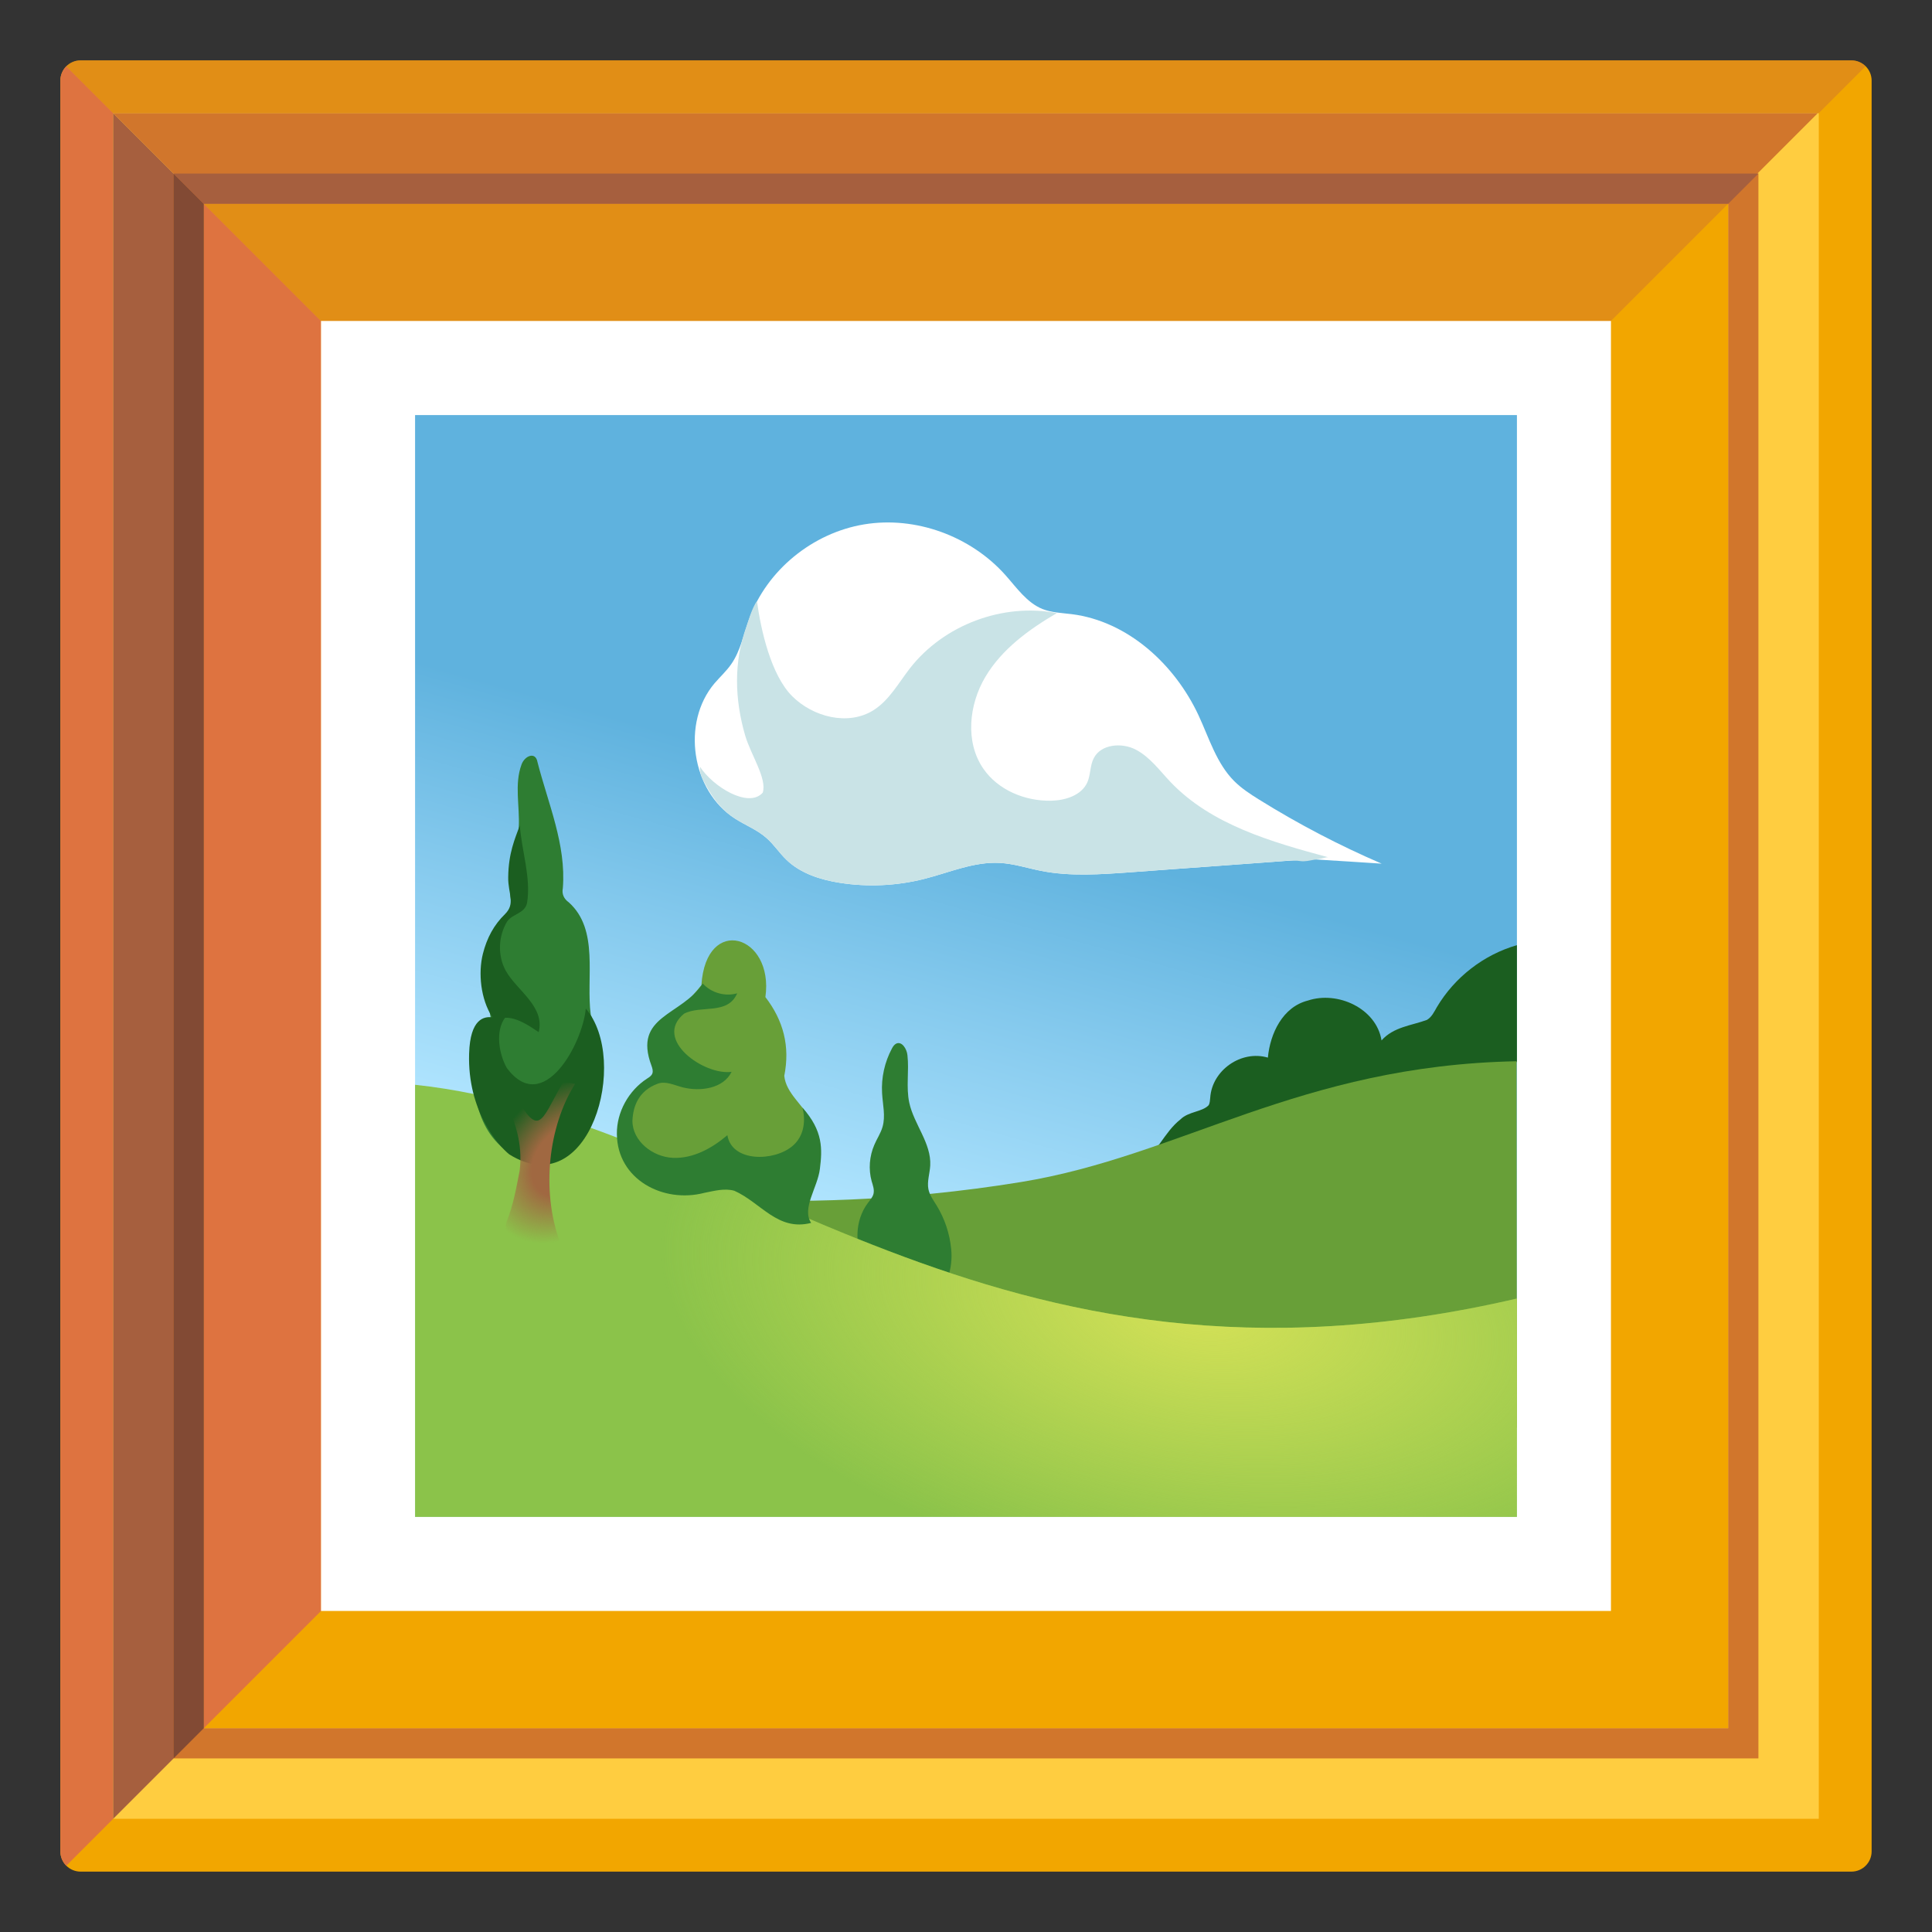 <?xml version="1.0" encoding="UTF-8"?> <!-- Generator: Adobe Illustrator 25.2.3, SVG Export Plug-In . SVG Version: 6.00 Build 0) --> <svg xmlns="http://www.w3.org/2000/svg" xmlns:xlink="http://www.w3.org/1999/xlink" id="Layer_5" x="0px" y="0px" viewBox="0 0 128 128" style="enable-background:new 0 0 128 128;" xml:space="preserve"><rect x="0" y="0" width="128" height="128" fill="#333333" stroke="none"/> <g> <g> <g> <path style="fill:#F2A600;" d="M122.66,124H5.34C4.6,124,4,123.4,4,122.66V5.34C4,4.6,4.6,4,5.34,4h117.32 C123.4,4,124,4.6,124,5.34v117.32C124,123.4,123.4,124,122.66,124z"></path> </g> <rect x="21.26" y="21.26" style="fill:#FFFFFF;" width="85.47" height="85.47"></rect> <path style="opacity:0.5;fill:#D1762C;" d="M122.66,4H5.34C4.97,4,4.64,4.15,4.39,4.39l16.87,16.87h85.47l16.87-16.87 C123.36,4.15,123.03,4,122.66,4z"></path> <path style="fill:#DE7340;" d="M21.26,21.26L4.39,4.39C4.15,4.64,4,4.97,4,5.34v117.32c0,0.37,0.15,0.71,0.39,0.95l16.87-16.87 L21.26,21.26z"></path> </g> <g> <path style="fill:#FFCD40;" d="M114.5,13.5v101h-101v-101H114.5z M120.5,7.5H7.5v113h113V7.5L120.5,7.5z"></path> <polygon style="fill:#A65F3E;" points="13.5,114.5 13.5,13.5 7.5,7.5 7.5,120.5 "></polygon> <polygon style="fill:#D1762C;" points="114.43,13.5 120.43,7.5 7.5,7.5 13.5,13.5 "></polygon> </g> <g> <g> <path style="fill:#D1762C;" d="M116.5,116.5h-105v-105h105V116.5z M13.5,114.5h101v-101h-101V114.5z"></path> </g> <polygon style="fill:#824A34;" points="13.5,114.5 13.5,13.5 11.5,11.5 11.5,116.5 "></polygon> <polygon style="fill:#A65F3E;" points="114.5,13.5 116.5,11.5 11.5,11.5 13.5,13.5 "></polygon> </g> <g> <linearGradient id="SVGID_1_" gradientUnits="userSpaceOnUse" x1="58.235" y1="84.56" x2="66.597" y2="54.739"> <stop offset="0.117" style="stop-color:#AFE4FE"></stop> <stop offset="0.608" style="stop-color:#84C9ED"></stop> <stop offset="1" style="stop-color:#5FB2DE"></stop> </linearGradient> <rect x="27.5" y="27.5" style="fill:url(#SVGID_1_);" width="73" height="73"></rect> <path style="fill:#1B5E20;" d="M100.5,62.62c-2.2,0.63-4.13,2.13-5.3,4.1c-0.18,0.31-0.34,0.66-0.66,0.85 c-1.03,0.38-2.21,0.46-3.01,1.36c-0.34-2.12-2.91-3.3-4.88-2.64c-1.67,0.42-2.5,2.18-2.65,3.78c-1.76-0.52-3.7,0.83-3.82,2.66 c-0.02,0.17-0.02,0.36-0.11,0.5c-0.44,0.45-1.33,0.4-1.87,0.94c-1.07,0.84-1.57,2.29-2.71,3.03c6.44-3.63,14.23-3.12,21.25-4.88 c1.39-0.34,2.94-0.77,3.76-1.99V62.62z"></path> <path style="fill:#689F38;" d="M100.5,94.59c0,0-16.59,0.86-34.7-4.72C47.69,84.3,39.38,78.6,39.38,78.6s12.11,2.35,28.28-0.29 c10.59-1.73,18.44-7.72,32.82-8L100.5,94.59z"></path> <path style="fill:#2E7D32;" d="M57.5,79.7c0.14-0.19,0.31-0.37,0.37-0.6c0.07-0.28-0.04-0.57-0.12-0.84 c-0.22-0.79-0.15-1.66,0.18-2.42c0.17-0.4,0.42-0.76,0.54-1.18c0.21-0.72,0.01-1.49-0.03-2.24c-0.06-1.02,0.17-2.05,0.65-2.95 c0.07-0.13,0.15-0.26,0.29-0.33c0.38-0.17,0.7,0.36,0.74,0.77c0.12,1.04-0.1,2.11,0.12,3.14c0.31,1.44,1.47,2.69,1.39,4.17 c-0.03,0.53-0.22,1.06-0.12,1.57c0.08,0.39,0.33,0.73,0.54,1.07c0.54,0.88,0.87,1.87,0.97,2.9c0.12,1.23-0.25,2.7-1.4,3.13 c-1.25,0.48-2.53-0.54-3.51-1.21c-0.9-0.62-1.33-1.9-1.3-2.95C56.83,81.01,57.06,80.28,57.5,79.7z"></path> <path style="fill:#FFFFFF;" d="M86.82,56.92c-3.97,0.29-7.94,0.58-11.92,0.87c-1.97,0.14-3.97,0.29-5.91-0.09 c-0.92-0.18-1.82-0.48-2.76-0.53c-1.71-0.09-3.34,0.64-5,1.06c-1.82,0.46-3.73,0.55-5.58,0.26c-1.29-0.2-2.61-0.62-3.55-1.53 c-0.47-0.45-0.83-1.02-1.33-1.45c-0.61-0.54-1.4-0.84-2.08-1.28c-2.88-1.84-3.56-6.35-1.35-8.96c0.36-0.42,0.78-0.8,1.1-1.26 c0.62-0.88,0.82-1.98,1.19-2.99c1.17-3.25,4.22-5.72,7.63-6.28c3.41-0.56,7.05,0.78,9.35,3.36c0.75,0.84,1.42,1.83,2.46,2.25 c0.61,0.24,1.29,0.26,1.94,0.34c3.71,0.47,6.82,3.32,8.4,6.71c0.7,1.51,1.19,3.18,2.36,4.35c0.48,0.48,1.06,0.86,1.64,1.22 c2.6,1.62,5.32,3.04,8.13,4.25c-0.72-0.05-1.43-0.09-2.15-0.14"></path> <path style="fill:#C9E3E6;" d="M74.9,57.79c-1.97,0.14-3.97,0.29-5.91-0.09c-0.92-0.18-1.82-0.48-2.76-0.53 c-1.71-0.09-3.34,0.64-5,1.06c-1.82,0.46-3.73,0.55-5.58,0.26c-1.29-0.2-2.61-0.62-3.55-1.53c-0.47-0.45-0.83-1.02-1.33-1.45 c-0.61-0.54-1.4-0.84-2.08-1.28c-1.04-0.67-1.63-1.6-2.17-2.68c-0.13-0.25-0.13-0.48-0.15-0.76c0.87,1.34,3.22,2.78,4.16,1.73 c0.31-0.92-0.79-2.52-1.16-3.79c-0.7-2.4-0.77-4.89,0.09-7.24c0.1-0.28,0.35-1.19,0.69-1.67c0.26,1.95,0.94,4.91,2.33,6.3 c1.39,1.39,3.71,1.98,5.38,0.94c1.05-0.66,1.67-1.81,2.43-2.79c2.24-2.87,6.15-4.34,9.73-3.65c-1.85,1.08-3.65,2.39-4.74,4.23 s-1.35,4.31-0.13,6.08c0.98,1.42,2.76,2.15,4.48,2.12c0.95-0.02,2.02-0.35,2.41-1.22c0.22-0.5,0.17-1.1,0.42-1.59 c0.47-0.94,1.85-1.06,2.78-0.58c0.94,0.49,1.58,1.38,2.3,2.14c2.7,2.84,6.69,3.98,10.47,5c-0.11-0.03-0.34,0.06-0.46,0.08 c-0.18,0.03-0.36,0.06-0.54,0.09c-0.28,0.05-0.56,0.12-0.85,0.08c-0.6-0.09-1.21,0.01-1.81,0.05c-1.41,0.1-2.83,0.21-4.24,0.31 C78.38,57.53,76.64,57.66,74.9,57.79z"></path> <path style="fill:#8BC34A;" d="M100.5,86.03c-35.07,8.17-51.74-11.9-73-14.16v28.63h73V86.03z"></path> <radialGradient id="SVGID_2_" cx="79.394" cy="86.805" r="35.962" gradientTransform="matrix(0.988 0.15 -0.076 0.502 7.543 31.283)" gradientUnits="userSpaceOnUse"> <stop offset="0" style="stop-color:#D4E157"></stop> <stop offset="1" style="stop-color:#D4E157;stop-opacity:0"></stop> </radialGradient> <path style="fill:url(#SVGID_2_);" d="M100.5,86.03c-35.07,8.17-51.74-11.9-73-14.16v28.63h73V86.03z"></path> <path style="fill:#2E7D32;" d="M36.32,77.15c-1.04,0.31-1.9-0.49-2.77-0.91c-2.31-1.71-2.31-4.83-2.13-7.44 c-0.05-0.62,0.39-1.64,1.12-1.2c-0.3-1.5-0.33-3.05-0.11-4.56c0.15-1.17,0.56-1.98,1.51-2.58c0.06-0.12,0.02-0.26-0.01-0.39 c-0.44-1.72,0.36-3.5,0.44-5.28c0.07-1.39-0.3-2.83,0.18-4.13c0.2-0.58,0.93-0.9,1.06-0.17c0.7,2.74,1.91,5.47,1.68,8.35 c-0.08,0.39,0.07,0.71,0.39,0.94c2.04,1.82,1.13,4.99,1.46,7.46c0.96,2.27,0.94,4.81-0.2,7.02 C38.42,75.48,37.58,76.61,36.32,77.15z"></path> <path style="fill:#689F38;" d="M50.15,78.67c-4.42-1.06-4.6,0.11-6.06-0.23c-5.02-1.51-1.93-6.4-0.48-7.59 c-0.61-2.33,0.98-3.28,2.86-5.58c0.3-4.71,4.82-3.34,4.24,0.79c1.2,1.56,1.64,3.27,1.25,5.22c0.12,1.16,1.25,1.92,1.78,2.96 C54.77,76.27,53.04,79.36,50.15,78.67z"></path> <path style="fill:#2E7D32;" d="M48.47,71.01c-0.53,1.1-2.05,1.33-3.24,1.03c-0.55-0.14-1.13-0.44-1.66-0.24 c-1.24,0.46-1.63,1.46-1.67,2.46c0,1.34,1.34,2.39,2.68,2.45c1.34,0.06,2.6-0.64,3.61-1.5c0.3,1.8,3.09,1.75,4.31,0.72 c1.16-0.98,0.66-2.55,0.66-2.55c1.39,1.55,1.32,2.77,1.16,4.06c-0.15,1.24-1.22,2.62-0.58,3.58c-2.22,0.57-3.32-1.34-5.09-2.13 c-0.65-0.18-1.33,0.01-1.99,0.14c-2.72,0.71-5.77-0.89-5.79-3.9c-0.02-1.45,0.78-2.88,2-3.67c0.14-0.09,0.29-0.18,0.35-0.34 c0.06-0.17,0-0.35-0.06-0.52c-1.24-3.32,2-3.29,3.4-5.44c0.56,0.62,1.48,0.88,2.28,0.65c-0.63,1.46-2.4,0.76-3.52,1.35 C43.24,68.87,46.66,71.27,48.47,71.01z"></path> <path style="fill:#1B5E20;" d="M33.5,64.3c0.72,1.31,2.62,2.37,2.19,4.08c-0.65-0.43-1.44-0.98-2.23-0.95 c-0.66,0.88-0.4,2.42,0.12,3.33c2.42,3.24,5.03-1.65,5.23-3.94c2.94,3.44,0.25,12.98-5.07,9.66c-0.71-0.57-2.78-2.86-2.66-6.68 c0.07-2.32,1-2.47,1.54-2.4c-0.79-1.22-0.94-2.95-0.63-4.2c0.27-1.07,0.74-1.93,1.46-2.63c0.73-0.72,0.2-1.36,0.22-2.46 c0.02-1.6,0.44-2.52,0.77-3.43c0.12,1.7,0.75,3.45,0.48,5.14c-0.16,0.72-0.96,0.71-1.32,1.23C33.01,62.02,32.96,63.3,33.5,64.3z"></path> <g> <radialGradient id="SVGID_3_" cx="37.606" cy="74.676" r="4.908" gradientTransform="matrix(0.932 0.266 -0.572 1.093 45.255 -14.778)" gradientUnits="userSpaceOnUse"> <stop offset="0.441" style="stop-color:#A06841"></stop> <stop offset="0.923" style="stop-color:#A06841;stop-opacity:0.138"></stop> <stop offset="1" style="stop-color:#A06841;stop-opacity:0"></stop> </radialGradient> <path style="fill:url(#SVGID_3_);" d="M37.06,82.18c0.38,1.23-4.12,0.33-3.49-1.25c0.44-1.1,0.64-2.25,0.86-3.38 c0.22-1.79-0.31-3.39-1.14-4.92c0.19-0.17,0.41-0.32,0.64-0.43c1.8,3.34,1.86,2.16,3.34-0.45c0.28-0.03,0.56-0.01,0.83,0.06 C36.31,74.65,35.88,78.9,37.06,82.18z"></path> </g> </g> </g> </svg> 